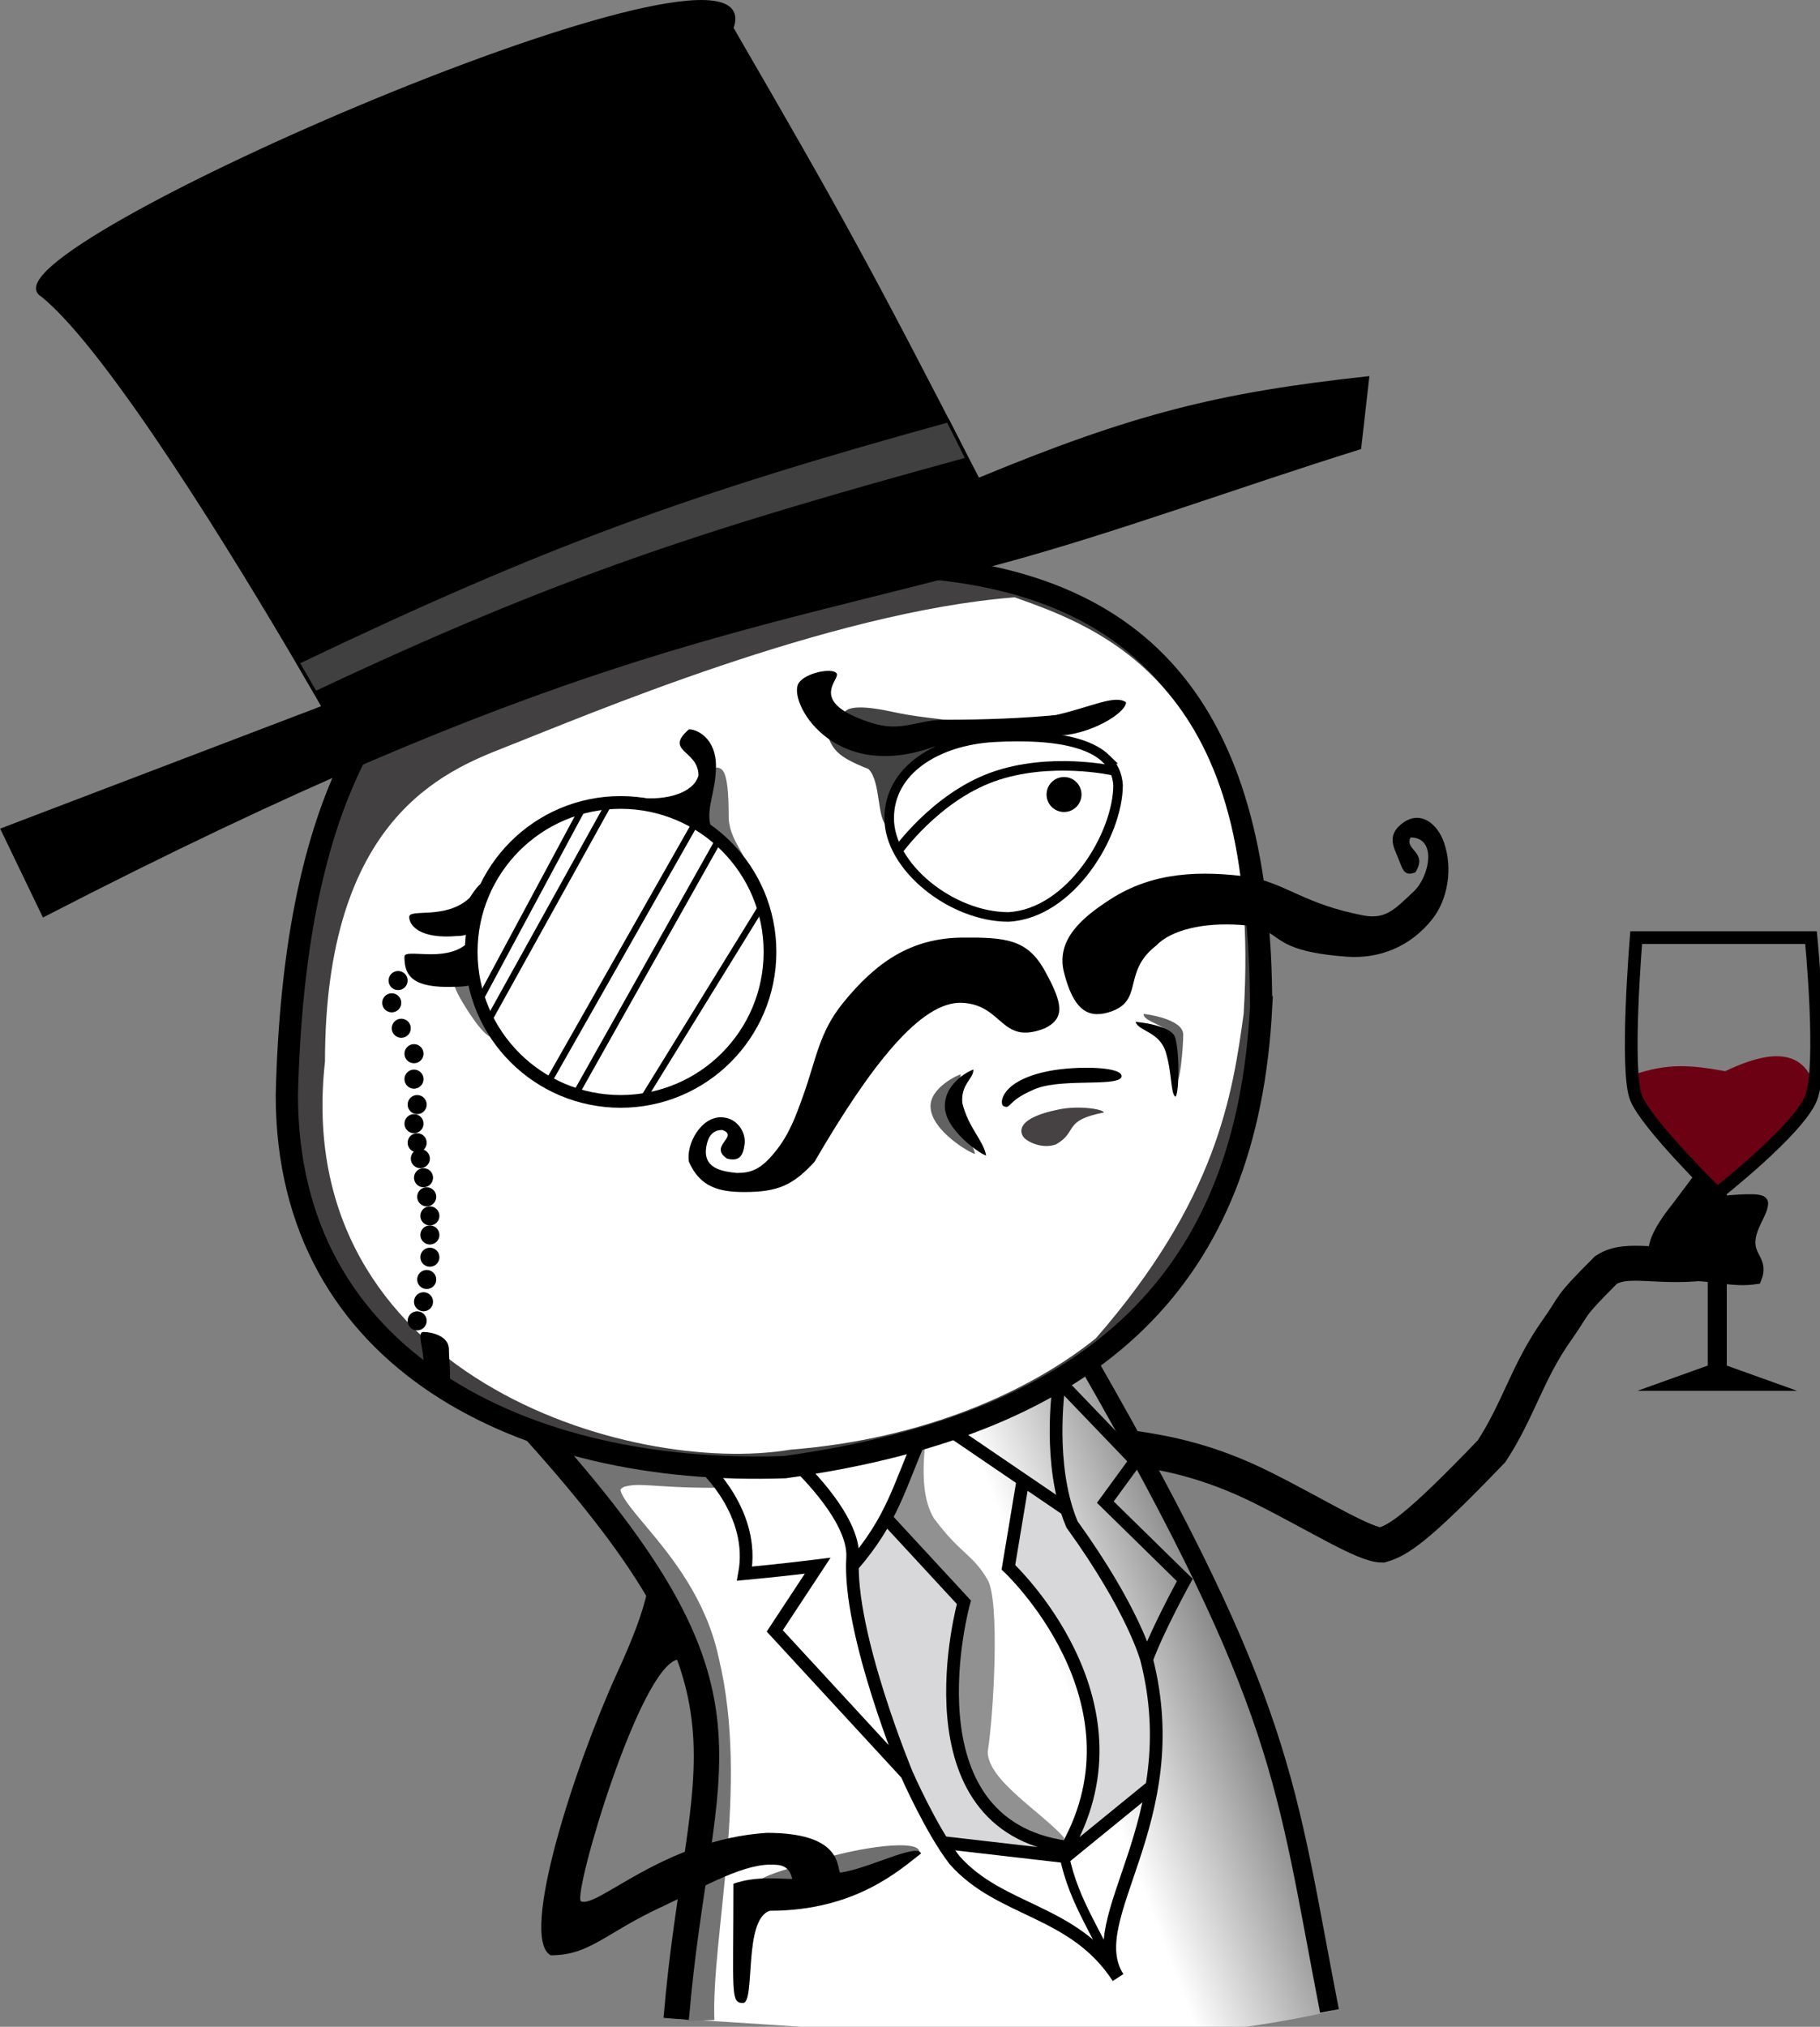 <?xml version="1.0" encoding="UTF-8" standalone="no"?>
<!-- Created with Inkscape (http://www.inkscape.org/) -->

<svg
   width="151.729mm"
   height="168.89mm"
   viewBox="0 0 151.729 168.89"
   version="1.1"
   id="svg5"
   inkscape:version="1.1.2 (b8e25be833, 2022-02-05)"
   sodipodi:docname="LulzSec.svg"
   xmlns:inkscape="http://www.inkscape.org/namespaces/inkscape"
   xmlns:sodipodi="http://sodipodi.sourceforge.net/DTD/sodipodi-0.dtd"
   xmlns="http://www.w3.org/2000/svg"
   xmlns:svg="http://www.w3.org/2000/svg">
  <rect x="0" y="0" width="151.729" height="168.89" fill="#808080" stroke="none"/>
  <sodipodi:namedview
     id="namedview7"
     pagecolor="#ffffff"
     bordercolor="#666666"
     borderopacity="1.0"
     inkscape:pageshadow="2"
     inkscape:pageopacity="0.0"
     inkscape:pagecheckerboard="0"
     inkscape:document-units="mm"
     showgrid="false"
     inkscape:zoom="0.64052329"
     inkscape:cx="375.47425"
     inkscape:cy="469.92827"
     inkscape:window-width="1920"
     inkscape:window-height="1017"
     inkscape:window-x="-8"
     inkscape:window-y="-8"
     inkscape:window-maximized="1"
     inkscape:current-layer="layer1" />
  <defs
     id="defs2">
    <linearGradient
       id="paint0_linear_1_2"
       x1="376.5"
       y1="557"
       x2="480"
       y2="517.5"
       gradientUnits="userSpaceOnUse">
      <stop
         stop-color="white"
         id="stop1102" />
      <stop
         offset="1"
         id="stop1104" />
    </linearGradient>
    <clipPath
       id="clip0_1_2">
      <rect
         width="640"
         height="640"
         fill="#ffffff"
         id="rect1107"
         x="0"
         y="0" />
    </clipPath>
  </defs>
  <g
     inkscape:label="Layer 1"
     inkscape:groupmode="layer"
     id="layer1"
     transform="translate(-3.032,-11.801)">
    <g
       style="fill:none"
       id="g1187"
       transform="matrix(0.265,0,0,0.265,-5.385,11.358)">
      <g
         clip-path="url(#clip0_1_2)"
         id="g1100">
        <path
           d="M 244.589,636.498 C 251.603,551.999 276.653,536.499 200,451.5 c 43.086,12.5 98.196,26 174.347,-21.5 62.625,108.999 62.625,132.001 76.653,204 -66.132,15 -127.253,6.998 -206.411,2.498 z"
           fill="url(#paint0_linear_1_2)"
           id="path970"
           style="fill:url(#paint0_linear_1_2)" />
        <path
           d="m 374,430 c 62.5,109 62,132 76,204"
           stroke="#000000"
           stroke-width="6"
           id="path972" />
        <path
           d="M 325.5,479 C 319,468 325,448.5 322,455 c -3,6.5 -6.111,13 -11,24 8,7.5 23.5,26 23.5,26 0,0 -5.818,25.5 0,49.5 4,16.5 32,34 32,25 -7,-8 -24,-18 -24,-27 2,-13 3.744,-47.5 0,-54 -4.759,-8.263 -8.5,-8 -17,-19.5 z"
           fill="#919191"
           id="path974" />
        <path
           d="m 226.06,461 c 0,4.971 0.195,9 -4.5,9 -4.694,0 -12.5,-4.029 -12.5,-9 0,-4.971 3.806,-4 8.5,-4 4.695,0 8.5,-0.971 8.5,4 z"
           fill="#747474"
           id="path976" />
        <path
           d="m 256.5,465.5 c -20,0 -23.5,-2 -30,0 -14.5,7.5 20,23 27.5,58.5 9.5,39.5 -2.468,86 -1.5,113"
           stroke="#747474"
           stroke-width="8"
           id="path978" />
        <path
           d="m 366,582 c 2.5,16.5 10.447,26.051 16.5,40.5"
           stroke="#000000"
           stroke-width="3"
           id="path980" />
        <path
           d="m 329,580.5 c -15,-20.5 -34,-80 -28,-87.5 6,-7.5 10,-14 10,-14 0,0 14.5,15.5 24,26.5 1.5,6 -21.5,67.5 32.5,77 26,-46.5 -18.5,-88 -18.5,-88 l 4.5,-27 12,8 c 7.5,13.5 20,30 27,45.5 3.038,11.916 4.5,32.5 1.622,42.5 L 367,585.5 c 0,0 -22,-3 -38,-5 z"
           fill="#d8d8da"
           id="path982" />
        <path
           d="m 253.5,463 c 0,0 16,14.5 12.5,33.5 11,-1 23,-2.5 23,-2.5 l -13.5,20.5 41.5,45 m 0,0 c 0,0 7.648,17.437 15,27 14.5,16.5 37.554,15.5 51.5,37 -12,-18.5 22,-49 9,-100 m -75.5,36 c 0,0 -18.5,-44.5 -17,-68 0.828,-12.974 -18.5,-30.5 -18.5,-30.5 m 111,62.5 c 3.617,-9.844 12,-25 12,-25 l -25,-24.5 9.5,-13 -24,-25 m 27.5,87.5 c 0,0 -4,-15.5 -23.5,-42.5 -0.634,-1.506 -1.193,-3.053 -1.684,-4.625 M 300,494 c 12.5,-14.5 14.5,-24.5 21.5,-40.5 m 43.5,-17 c 0,0 -3.391,21.617 2.316,39.875 m 0,0 L 331.5,452 m 35.816,24.375 0.184,0.125 m -57,2.5 24.5,26.5 c 0,0 -19.5,70 32.5,77 m 0,0 c 26,-46.5 -18.5,-88 -18.5,-88 l 4.5,-27 m 14,115 -0.5,3 m -39,-4.5 39,4.5 m 0,0 27,-22"
           stroke="#000000"
           stroke-width="4"
           id="path984" />
        <path
           d="m 200,451.5 c 76.5,85 51.5,100.5 44.5,185"
           stroke="#000000"
           stroke-width="8"
           id="path986" />
        <path
           d="m 321,584 c 0,2.5 -16,6.5 -26,10 -7,2.45 -27.5,7.142 -27.5,3 0,-5.5 14,-7.94 22,-10.5 12.5,-4 31.5,-6.642 31.5,-2.5 z"
           fill="#6f6f6f"
           id="path988" />
        <path
           d="m 240.5,601 c -18.5,8.5 -23,15.5 -35.5,15.5 -10,-5.5 7.5,-59.5 21,-89 4.347,-9.5 8,-18.5 9.5,-26 0,0 18.702,20.296 9.5,22 -12,2.222 -33,73.5 -30.5,76 5,2.5 26,-19.38 58.5,-21.5 23,0 22,10 23,12.5 8.5,-1 24.5,-9.5 25.5,-6 -6.5,5 -20.5,18 -47.5,18 -8.5,2.5 -4.5,29 -8.5,29 -4,0 -3,-3 -3,-37.5 7,-2.5 14.5,-1.5 18.5,-1.5 -1,-4.5 -4,-4.5 -7,-4.5 -9.5,0 -23.5,8.405 -33.5,13 z"
           fill="#000000"
           id="path990" />
        <path
           d="m 428.5,318.409 c -2.207,42.327 -14.977,74.874 -39.241,98.588 -24.311,23.76 -60.573,39.058 -110.563,46.012 -41.195,1.451 -80.46,-7.059 -109.321,-26.24 C 140.634,417.668 122.013,387.88 122,346.043 c 2.243,-91.144 28.391,-132.066 63.465,-150.767 17.734,-9.456 38.107,-13.443 59.65,-15.028 16.057,-1.181 32.531,-1.019 48.936,-0.859 5.648,0.055 11.287,0.111 16.898,0.111 42.561,1.239 71.676,13.997 90.269,36.953 18.692,23.08 27.27,57.096 27.282,101.956 z"
           fill="#424041"
           stroke="#000000"
           stroke-width="7"
           id="path992" />
        <path
           d="m 423,320.5 c -3.5,25.5 -8.5,58.5 -46.5,102 -20.5,16.5 -53.878,31.706 -96,35 C 230,466 123,434 134,335.5 c 0,-76.5 37.5,-91.37 57,-99 24,-9.391 101.5,-42.5 160,-47 26.5,9.5 78.5,27.5 72,131 z"
           fill="#ffffff"
           id="path994" />
        <path
           d="m 401,330 c 0,3.5 0,8 0.5,11.5 1.5,2.5 2.5,-11 2.5,-14.5 0,-5 -12,-6.5 -12.5,-6.5 0,3 10,3.5 9.5,9.5 z"
           fill="#626262"
           id="path996" />
        <path
           d="m 398.5,332.5 c 2,6.5 1.5,13 3,14 1.105,0 1.5,-13 0,-18.5 -1.091,-4 -12,-5 -12.5,-5 1,3 7.5,3 9.5,9.5 z"
           fill="#000000"
           id="path998" />
        <path
           d="m 262,10.5 c 14.5,-39 -239.5,71 -217,84 21.225,16.98 62.405,84.891 80.094,115 5.23,8.902 8.406,14.5 8.406,14.5 l -101,38.5 13,27 c 160,-82.5 218.5,-88.738 301,-111 36,-9.714 73,-23.5 113,-36 l 2.5,-22 c -46.701,5.091 -73.461,11.69 -122.5,32 -35,-68 -43,-82.5 -77.5,-142 z"
           fill="#000000"
           stroke="#000000"
           id="path1000" />
        <path
           d="m 336,146 c -2.359,-4.815 -3.673,-7.46 -6,-12 -81.655,22.485 -126.717,38.827 -204.5,76 l 5.5,9.5 C 207.589,183.442 253.088,168.677 336,146 Z"
           fill="#404040"
           stroke="#000000"
           id="path1002" />
        <path
           d="m 261,258.5 c 0,8.56 9.5,16.167 1.5,11.5 -4,-5.5 -9,-2.94 -9,-11.5 0,-8.56 0.515,-15.5 3,-15.5 2.485,0 4.5,0 4.5,15.5 z"
           fill="#6f6f6f"
           id="path1004" />
        <path
           d="m 182,314.5 c 2,4 6.657,13.5 5,13.5 -3,0 -8.5,-9 -10.5,-12.5 -4,-7 -0.657,-7 1,-7 1.657,0 2.656,2.312 4.5,6 z"
           fill="#6f6f6f"
           id="path1006" />
        <path
           d="m 204.5,341.5 46,-81"
           stroke="#000000"
           stroke-width="2"
           id="path1008" />
        <path
           d="m 258,265.5 -45,80"
           stroke="#000000"
           stroke-width="2"
           id="path1010" />
        <path
           d="m 271.5,286.5 -37,60"
           stroke="#000000"
           stroke-width="2"
           id="path1012" />
        <path
           d="m 223.5,254 -38,68.5"
           stroke="#000000"
           stroke-width="2"
           id="path1014" />
        <path
           d="M 215.5,255 183,315.5"
           stroke="#000000"
           stroke-width="2"
           id="path1016" />
        <circle
           cx="227"
           cy="301"
           r="47"
           stroke="#000000"
           stroke-width="4"
           id="circle1018" />
        <circle
           cx="157"
           cy="310"
           r="3"
           fill="#000000"
           id="circle1020" />
        <circle
           cx="155"
           cy="317"
           r="3"
           fill="#000000"
           id="circle1022" />
        <circle
           cx="158"
           cy="325"
           r="3"
           fill="#000000"
           id="circle1024" />
        <circle
           cx="162"
           cy="333"
           r="3"
           fill="#000000"
           id="circle1026" />
        <circle
           cx="162"
           cy="341"
           r="3"
           fill="#000000"
           id="circle1028" />
        <circle
           cx="163"
           cy="349"
           r="3"
           fill="#000000"
           id="circle1030" />
        <circle
           cx="162"
           cy="355"
           r="3"
           fill="#000000"
           id="circle1032" />
        <circle
           cx="163"
           cy="361"
           r="3"
           fill="#000000"
           id="circle1034" />
        <circle
           cx="164"
           cy="366"
           r="3"
           fill="#000000"
           id="circle1036" />
        <circle
           cx="165"
           cy="372"
           r="3"
           fill="#000000"
           id="circle1038" />
        <circle
           cx="166"
           cy="378"
           r="3"
           fill="#000000"
           id="circle1040" />
        <circle
           cx="167"
           cy="384"
           r="3"
           fill="#000000"
           id="circle1042" />
        <circle
           cx="167"
           cy="390"
           r="3"
           fill="#000000"
           id="circle1044" />
        <circle
           cx="167"
           cy="397"
           r="3"
           fill="#000000"
           id="circle1046" />
        <circle
           cx="166"
           cy="404"
           r="3"
           fill="#000000"
           id="circle1048" />
        <circle
           cx="165"
           cy="411"
           r="3"
           fill="#000000"
           id="circle1050" />
        <circle
           cx="163"
           cy="417"
           r="3"
           fill="#000000"
           id="circle1052" />
        <path
           d="m 173,426 c 0,4.418 1.209,12.5 -1,12.5 -2.209,0 -7,-4.082 -7,-8.5 0,-4.418 -2.209,-9.5 0,-9.5 2.209,0 8,1.082 8,5.5 z"
           fill="#000000"
           id="path1054" />
        <path
           d="m 181.5,306.5 c 0,4.5 1,5.5 -9,5.5 -12,0 -13.5,-4.5 -13.5,-9.5 0,-2.761 12.5,2 19.5,-4 3.5,-5.5 3,1.5 3,8 z"
           fill="#000000"
           id="path1056" />
        <path
           d="m 184.5,281 c -2.5,9 -1.5,15 -9,15 -11.5,1 -15,-3.239 -15,-6 0,-2.761 11.5,1 19,-6 3.5,-5.5 5,-5.761 5,-3 z"
           fill="#000000"
           id="path1058" />
        <path
           d="m 257,242.5 c 0,8.529 -3.445,13.666 -1.5,19.5 0.667,2 -19,-6.5 -23,-9.5 9,1 17.5,-1.5 19,-7 0,-8 -11,-7.5 -3,-14.5 2.761,0 8.5,3 8.5,11.5 z"
           fill="#000000"
           id="path1060" />
        <path
           d="m 329,235.146 c 0,1.325 -11.378,5.73 -15,12.354 -3.171,5.799 -1.5,12.5 -3,14 -3.5,-2 -2,-14 -6,-18 -10,-4 -11.5,-6 -13.5,-12.5 0,-2.485 4,-0.5 15.5,2 11.5,2.5 22,-0.34 22,2.146 z"
           fill="#454444"
           id="path1062" />
        <path
           d="m 379.801,240.313 c 2.127,2.085 3.464,4.755 3.699,8.236 -0.016,7.74 -3.732,17.907 -10.013,26.286 -6.286,8.386 -14.907,14.681 -24.524,15.165 -8.831,-0.011 -18.239,-3.897 -25.451,-9.801 C 316.268,274.268 311.5,266.528 311.5,259 c 0,-7.587 3.702,-13.665 9.694,-18.021 6.026,-4.38 14.353,-6.993 23.387,-7.481 9.209,-0.498 18.87,-0.234 26.299,2.001 3.705,1.114 6.755,2.69 8.921,4.814 z"
           stroke="#000000"
           stroke-width="3"
           id="path1064" />
        <path
           d="m 314,269.5 c 0,0 12,-17.015 30,-23.5 18,-6.485 38,-2 38,-2"
           stroke="#000000"
           stroke-width="3"
           id="path1066" />
        <circle
           cx="366.5"
           cy="251.5"
           r="5.5"
           fill="#000000"
           id="circle1068" />
        <path
           d="m 333.5,230 c 0,2.485 -13.678,2 -25,2 -11.322,0 -11.5,-2.515 -11.5,-5 0,-2.485 3,-4.217 15.5,-1.5 12.5,2.717 21,2.015 21,4.5 z"
           fill="#454444"
           id="path1070" />
        <path
           d="m 386,222.5 c 0,3.5 -11.837,10.5 -22,10.5 -12.5,0 -21.5,1 -38.5,3.5 -32,11.5 -46,-14.5 -42.5,-20 2.162,-3.397 11,-5 12,-3 1,2 -9.5,9 11,15.5 9.5,3.012 14.132,-1 23,-1 12.567,0 25,-0.5 35,-1.5 11,-2.5 18.5,-6.5 22,-4 z"
           fill="#000000"
           id="path1072" />
        <path
           d="m 334.5,317 c 13,0.69 12,13.5 26,8 6.5,-3.25 5.5,-8 0,-18 -5.5,-10 -12.281,-10.601 -26,-10.5 -16.276,0.119 -27.236,7.868 -37.5,20.5 -7.551,9.294 -8.365,17.421 -12.5,29 -2.5,7 -4.5,12.5 -9,18 -4.5,5.5 -7.5,6.5 -12,6.5 -4.5,-0.5 -10.851,-1.329 -9.5,-8.5 0.565,-2.997 1.95,-5.028 5,-5 5.5,2 -4.5,5 1.5,9 4,1 5,-1 5.5,-4.5 0.5,-3.5 -2.04,-8.169 -7,-8.5 -6.65,-0.444 -11.5,8.5 -10.5,14 3.5,8 9.556,9.515 17.5,9.5 10.5,-0.019 15.216,-2.131 22,-9.5 17.54,-30.145 33.5,-50.69 46.5,-50 z"
           fill="#000000"
           id="path1074" />
        <path
           d="m 395.5,299 c -11,8.5 -3.5,17.569 -15,21 -6.964,2.078 -11.168,-1.444 -14,-12.5 -2.69,-10.5 6,-17.5 14.5,-23 13.5,-8.735 28.372,-9.188 44.5,-7 11.5,2.5 17,8.5 35,12 7.23,1.406 10.057,-1.923 16,-7.5 5,-4.692 7.5,-17 -1,-17 -2,4 5.647,4.561 1.5,11 -4,1.5 -4,-1.5 -6,-6 -1.556,-3.5 -2,-6.5 2,-9.5 5.5,-4.125 10.87,0 13,6 2.922,8.229 1.167,18 -3.5,24 -7,9 -17.01,12.732 -27,12 -26.5,-1.941 -19,-8.991 -33.5,-10 -11.691,-0.814 -21.841,1.583 -26.5,6.5 z"
           fill="#000000"
           id="path1076" />
        <path
           d="m 384.5,340.5 c -2,3 -20,0 -28,4 -8,3.5 -6.667,6 -9,5 -1.5,-0.643 -1,-8 14,-11 9,-1.8 24.5,-1.5 23,2 z"
           fill="#000000"
           id="path1078" />
        <path
           d="m 379,351.5 c -13,2.5 -8,6 -15,10 -4,1.5 -8.5,-0.5 -10,-2 -1,-1 -4,-6 11,-9 6.5,-1.3 14,0 14,1 z"
           fill="#464243"
           id="path1080" />
        <path
           d="m 330.5,349.5 c 2,8 7,10 8,15 -1.105,0 -14,-7.268 -14,-15 0,-6 9,-10 9.5,-10 0,3 -4,4 -3.5,10 z"
           fill="#626262"
           id="path1082" />
        <path
           d="m 334.5,348.5 c 2,8 6.5,11.5 7.5,16.5 -1.105,0 -13,-7.768 -13,-15.5 0,-7.732 8.5,-11.5 9,-11.5 0,3 -4,4.5 -3.5,10.5 z"
           fill="#000000"
           id="path1084" />
        <path
           d="m 388,457 c 10.5,1.5 24,4 41,12.5 17,8.5 32,18 37.5,18 5,-1.5 10.5,-4.5 34.5,-29.5 8.5,-13 11.287,-25 20.5,-38 6.405,-9.037 3,-6.5 15.5,-19 7,-4.5 16.5,0 33.5,-2.5"
           stroke="#000000"
           stroke-width="11"
           id="path1086" />
        <path
           d="m 564.5,402.5 c -5.477,-2.087 -11.802,-1.142 -12,-7 -1,-4.5 7,-14 7,-14 l 7.5,-10 4.009,8.5 c 7.151,-0.797 14.991,-1.36 14.991,0 0,3 -4.064,7.364 -4,12.5 0.059,4.751 4,6 2,11 -7,1 -12.5,-1 -19.5,-1 z"
           fill="#000000"
           id="path1088" />
        <path
           d="m 559.5,381.5 c 0,0 -8,9.5 -7,14 0.198,5.858 6.523,4.913 12,7 7,0 12.5,2 19.5,1 2,-5 -1.941,-6.249 -2,-11 -0.064,-5.136 4,-9.5 4,-12.5 0,-1.36 -7.84,-0.797 -14.991,0 m -11.509,1.5 7.5,-10 4.009,8.5 m -11.509,1.5 c 0,0 5.512,-0.832 11.509,-1.5"
           stroke="#000000"
           stroke-width="4"
           id="path1090" />
        <path
           d="m 572,376 v 56"
           stroke="#000000"
           stroke-width="6"
           id="path1092" />
        <path
           d="m 602,341.5 c 4,10 -30,35.5 -30,35.5 0,0 -28,-25 -26,-37.5 10.5,-3.5 17.5,-3 28.5,-1 9.5,-4.5 22.7,-9 27.5,3 z"
           fill="#6c0113"
           id="path1094" />
        <path
           d="m 601.5,296.5 h -55 c 0,0 -3.517,42 0,50.5 3.516,8.5 25.5,30 25.5,30 0,0 25.5,-20 29.5,-30 4,-10 0,-50.5 0,-50.5 z"
           stroke="#000000"
           stroke-width="4"
           id="path1096" />
        <path
           d="m 572,430 25.115,9 h -50.23 z"
           fill="#000000"
           id="path1098" />
      </g>
    </g>
  </g>
</svg>
